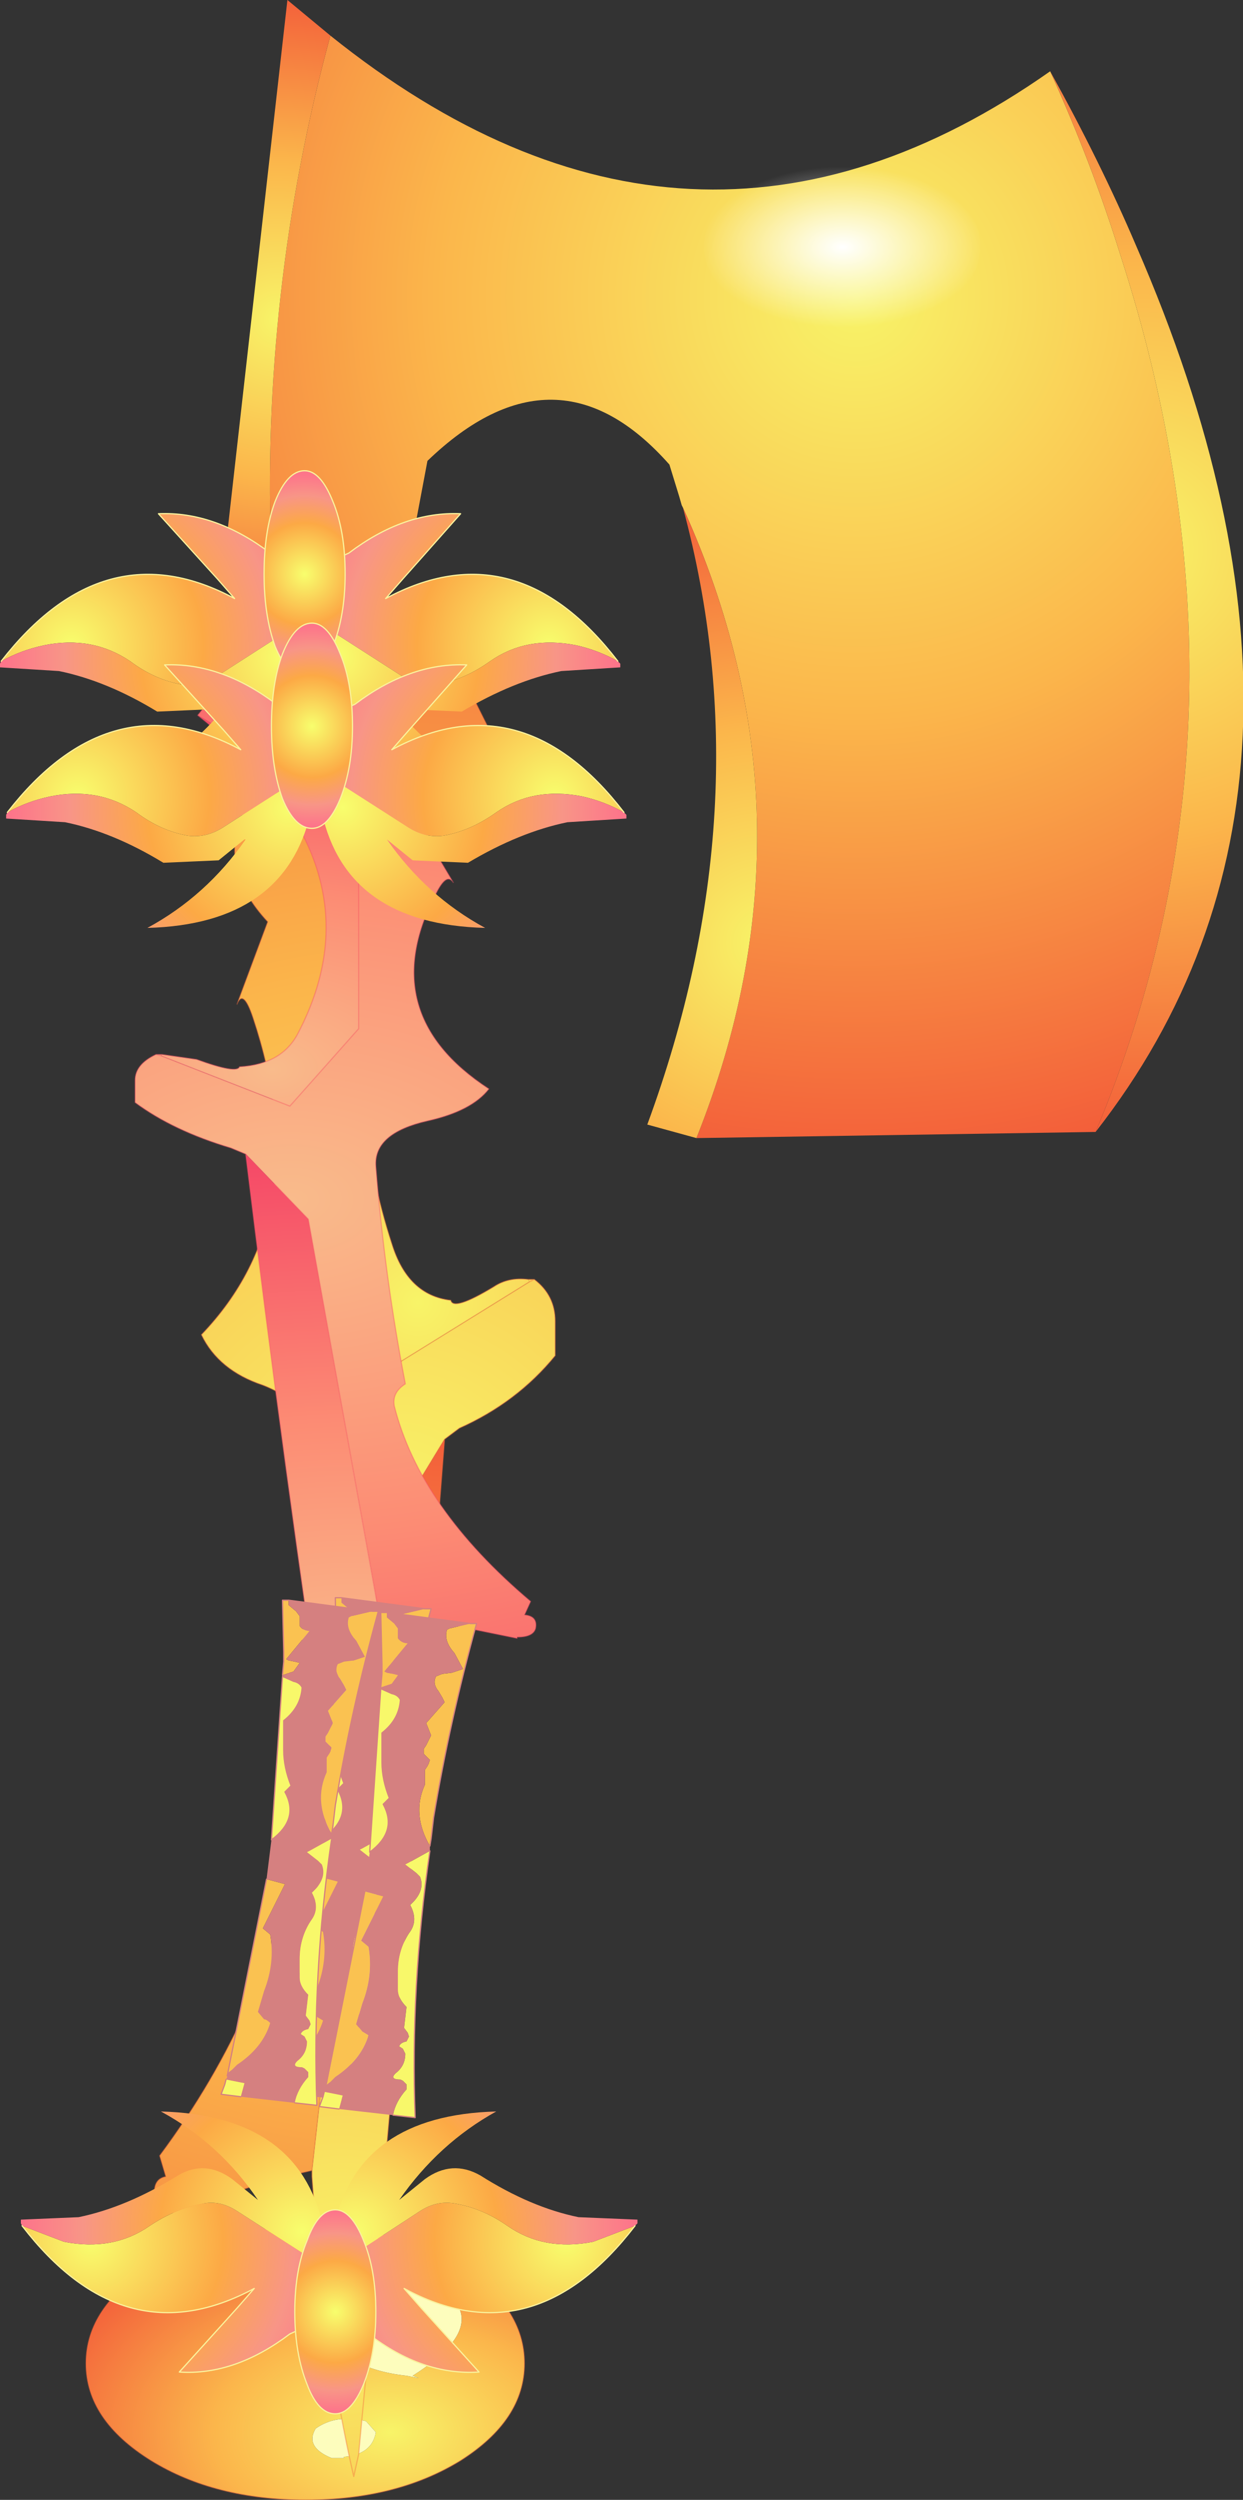 <?xml version="1.0"?>
<svg xmlns="http://www.w3.org/2000/svg" xmlns:xlink="http://www.w3.org/1999/xlink" width="50.6px" height="101.7px"><rect width="100%" height="100%" fill="#333333" stroke="none"/><g transform="matrix(1, 0, 0, 1, -249.7, -149.1)"><use xlink:href="#object-0" width="25.1" height="73.65" transform="matrix(1, 0, 0, 1, 250.55, 177.15)"/><use xlink:href="#object-1" width="16.3" height="45.4" transform="matrix(1, 0, 0, 1, 255.2, 177)"/><use xlink:href="#object-2" width="50.6" height="86.15" transform="matrix(1, 0, 0, 1, 249.7, 149.1)"/></g><defs><g transform="matrix(1, 0, 0, 1, -250.55, -177.15)" id="object-0"><path fill-rule="evenodd" fill="url(#gradient-R61886fbd48001eb85d2a166d338382aa)" stroke="none" d="M255.85 249.2Q253.2 247.55 253.2 245.25Q253.2 242.95 255.85 241.3Q258.45 239.7 262.15 239.7Q265.85 239.7 268.45 241.3Q271.05 242.95 271.05 245.25Q271.05 247.55 268.45 249.2Q265.85 250.8 262.15 250.8Q258.45 250.8 255.85 249.2M263.7 249.05Q264.85 248.95 265 248.05L264.6 247.6Q263.4 247.3 262.55 247.9Q262.1 248.65 263.2 249.1L263.7 249.1L263.7 249.05M266.75 245.85L266.5 245.75Q270.85 243 265.7 241.3Q262.7 240.3 260.4 241.25Q261.75 242.1 263.8 242.65L265.85 243.45L264.6 244.35L263.85 245Q264.85 245.6 266.25 245.75L266.75 245.85"/><path fill-rule="evenodd" fill="#fdfdbd" stroke="none" d="M263.7 249.05L263.7 249.1L263.2 249.1Q262.1 248.65 262.55 247.9Q263.4 247.3 264.6 247.6L265 248.05Q264.85 248.95 263.7 249.05M266.75 245.85L266.25 245.75Q264.85 245.6 263.85 245L264.6 244.35L265.85 243.45L263.8 242.65Q261.75 242.1 260.4 241.25Q262.7 240.3 265.7 241.3Q270.85 243 266.5 245.75L266.75 245.85"/><path fill="none" stroke="#f3653b" stroke-opacity="0.361" stroke-width="0.05" stroke-linecap="round" stroke-linejoin="round" d="M255.85 249.2Q253.2 247.55 253.2 245.25Q253.2 242.95 255.85 241.3Q258.45 239.7 262.15 239.7Q265.85 239.7 268.45 241.3Q271.05 242.95 271.05 245.25Q271.05 247.55 268.45 249.2Q265.85 250.8 262.15 250.8Q258.45 250.8 255.85 249.2"/><path fill-rule="evenodd" fill="url(#gradient-R4e0e1700d97e380ab86333bdf67eeef5)" stroke="none" d="M262.4 237.4Q259.5 238.05 256.75 239.25L256.75 239.1Q256.1 239.15 256 238.5Q255.9 237.75 256.45 237.65L256.2 236.8Q260.7 230.75 261.75 224.05Q261.85 223.2 261.3 222.65Q262.15 215.6 262.5 208.45Q262.6 206.3 260.4 205.45Q258.6 204.85 257.9 203.4Q262.65 198.45 260 190.5Q259.6 189.3 259.35 189.95L260.6 186.6Q256.65 182.35 264.3 177.95Q266.5 176.7 268.9 177.35L269.75 179.05L263.2 185.25L263.2 199.5L266 204.5L271.25 201.25L271.2 201.15L271.45 201.15Q272.3 201.8 272.3 202.85L272.3 204.25Q270.75 206.15 268.4 207.2L267.8 207.65L265.25 211.85L262.4 237.4M271.45 201.15L271.25 201.25L271.45 201.15"/><path fill-rule="evenodd" fill="url(#gradient-R545f7ae984d6341c1d6cc466ce3d96db)" stroke="none" d="M269.75 179.05Q262.1 188.8 265.65 199.7Q266.3 201.8 268.05 202Q268.15 202.45 269.8 201.45Q270.4 201.05 271.2 201.15L271.25 201.25L266 204.5L263.2 199.5L263.2 185.25L269.75 179.05"/><path fill-rule="evenodd" fill="url(#gradient-R7b503d731bf1d9ee27d1351e47ffbe59)" stroke="none" d="M267.8 207.65Q266.25 228.2 264.3 248.95L264.1 249.85Q262.9 244.65 262.4 237.65L262.4 237.4L265.25 211.85L267.8 207.65"/><path fill="none" stroke="#f3653b" stroke-opacity="0.361" stroke-width="0.05" stroke-linecap="round" stroke-linejoin="round" d="M262.4 237.4Q259.5 238.05 256.75 239.25L256.75 239.1Q256.1 239.15 256 238.5Q255.9 237.75 256.45 237.65L256.2 236.8Q260.7 230.75 261.75 224.05Q261.85 223.2 261.3 222.65Q262.15 215.6 262.5 208.45Q262.6 206.3 260.4 205.45Q258.6 204.85 257.9 203.4Q262.65 198.45 260 190.5Q259.6 189.3 259.35 189.95L260.6 186.6Q256.65 182.35 264.3 177.95Q266.5 176.7 268.9 177.35L269.75 179.05Q262.1 188.8 265.65 199.7Q266.3 201.8 268.05 202Q268.15 202.45 269.8 201.45Q270.4 201.05 271.2 201.15L271.45 201.15Q272.3 201.8 272.3 202.85L272.3 204.25Q270.75 206.15 268.4 207.2L267.8 207.65Q266.25 228.2 264.3 248.95L264.1 249.85Q262.9 244.65 262.4 237.65L262.4 237.4L265.25 211.85L267.8 207.65M269.75 179.05L263.2 185.25L263.2 199.5L266 204.5L271.25 201.25L271.45 201.15"/><path fill-rule="evenodd" fill="url(#gradient-R6db66b7aecabcdec37598626f2799846)" stroke="none" d="M263.05 241.4L263.05 241.45L263.05 242.3L262.95 243.2L262.6 243.55L261.5 244.05Q259.25 245.75 257 245.6L259.35 243L260.05 242.2Q254.75 245.05 250.6 239.65L252.3 240.3Q254.3 240.7 255.8 239.65Q256.85 238.95 257.95 238.75Q258.65 238.6 259.35 239.05L262.55 241.1L263.05 241.4"/><path fill-rule="evenodd" fill="url(#gradient-R80baf1b7b4fcfc6038be2d93f8b3dfbf)" stroke="none" d="M263.05 241.4L262.55 241.1L259.35 239.05Q258.65 238.6 257.95 238.75Q256.85 238.95 255.8 239.65Q254.3 240.7 252.3 240.3L250.6 239.65L250.55 239.55L250.55 239.4L252.9 239.3Q254.85 238.9 256.95 237.6Q258.05 236.95 259.15 237.75L260.2 238.6L260.25 238.65L260.2 238.6Q258.65 236.3 256.25 235Q261.85 235.15 262.85 239.65L263.05 241.4"/><path fill-rule="evenodd" fill="url(#gradient-R950a0a0848ae210444134256d3acac31)" stroke="none" d="M257 245.6L256.85 245.6L257 245.6"/><path fill="none" stroke="#faf29c" stroke-width="0.05" stroke-linecap="round" stroke-linejoin="round" d="M257 245.6Q259.25 245.75 261.5 244.05L262.6 243.55L262.95 243.2L263.05 242.3L263.05 241.45L263.05 241.4M250.6 239.65Q254.75 245.05 260.05 242.2L259.35 243L257 245.6"/><path fill-rule="evenodd" fill="url(#gradient-R6b55cbd05f64b34d53f966cda28cf8fe)" stroke="none" d="M269.2 245.6L269.3 245.6L269.2 245.6"/><path fill-rule="evenodd" fill="url(#gradient-R80dc547b7adee03d456f62cd269373ab)" stroke="none" d="M269.2 245.6Q266.9 245.75 264.7 244.05L263.6 243.55L263.2 243.2L263.1 242.3L263.1 241.45L263.1 241.4L263.65 241.1L266.8 239.05Q267.5 238.6 268.25 238.75Q269.35 238.95 270.35 239.65Q271.85 240.7 273.85 240.3L275.55 239.65Q271.4 245.05 266.15 242.2L266.85 243L269.2 245.6"/><path fill-rule="evenodd" fill="url(#gradient-Rda17154cedbf35bd4ff931b963a46197)" stroke="none" d="M263.1 241.4L263.3 239.65Q264.3 235.15 269.9 235Q267.55 236.3 265.95 238.6L265.9 238.65L265.95 238.6L267 237.75Q268.1 236.95 269.25 237.6Q271.3 238.9 273.25 239.3L275.65 239.4L275.65 239.55L275.55 239.65L273.85 240.3Q271.85 240.7 270.35 239.65Q269.35 238.95 268.25 238.75Q267.5 238.6 266.8 239.05L263.65 241.1L263.1 241.4"/><path fill="none" stroke="#faf29c" stroke-width="0.05" stroke-linecap="round" stroke-linejoin="round" d="M269.2 245.6Q266.9 245.75 264.7 244.05L263.6 243.55L263.2 243.2L263.1 242.3L263.1 241.45L263.1 241.4M275.55 239.65Q271.4 245.05 266.15 242.2L266.85 243L269.2 245.6"/><path fill-rule="evenodd" fill="url(#gradient-R79102f6c4d1291c1860431c61b8cd91f)" stroke="none" d="M262.2 240.25Q262.65 239 263.35 239Q264 239 264.5 240.25Q265 241.45 265 243.15Q265 244.85 264.5 246.1Q264 247.3 263.35 247.3Q262.65 247.3 262.2 246.1Q261.7 244.85 261.7 243.15Q261.7 241.45 262.2 240.25"/><path fill="none" stroke="#faf29c" stroke-width="0.05" stroke-linecap="round" stroke-linejoin="round" d="M262.2 240.25Q262.65 239 263.35 239Q264 239 264.5 240.25Q265 241.45 265 243.15Q265 244.85 264.5 246.1Q264 247.3 263.35 247.3Q262.65 247.3 262.2 246.1Q261.7 244.85 261.7 243.15Q261.7 241.45 262.2 240.25"/></g><radialGradient gradientTransform="matrix(-0.018, 0, 0, -0.011, 265.6, 248.05)" gradientUnits="userSpaceOnUse" spreadMethod="pad" id="gradient-R61886fbd48001eb85d2a166d338382aa" cx="0" cy="0" r="819.2"><stop offset="0" stop-color="#f8f468"/><stop offset="0.486" stop-color="#fbb64b"/><stop offset="1" stop-color="#f35f3a"/></radialGradient><radialGradient gradientTransform="matrix(0.054, 0, 0, 0.054, 265.95, 210.6)" gradientUnits="userSpaceOnUse" spreadMethod="pad" id="gradient-R4e0e1700d97e380ab86333bdf67eeef5" cx="0" cy="0" r="819.2"><stop offset="0" stop-color="#f8f468"/><stop offset="0.486" stop-color="#fbb64b"/><stop offset="1" stop-color="#f35f3a"/></radialGradient><radialGradient gradientTransform="matrix(0.028, 0, 0, 0.028, 266.7, 202.1)" gradientUnits="userSpaceOnUse" spreadMethod="pad" id="gradient-R545f7ae984d6341c1d6cc466ce3d96db" cx="0" cy="0" r="819.2"><stop offset="0" stop-color="#f8f468"/><stop offset="0.486" stop-color="#fbb64b"/><stop offset="1" stop-color="#f35f3a"/></radialGradient><radialGradient gradientTransform="matrix(0.042, 0, 0, 0.042, 263.6, 241.8)" gradientUnits="userSpaceOnUse" spreadMethod="pad" id="gradient-R7b503d731bf1d9ee27d1351e47ffbe59" cx="0" cy="0" r="819.2"><stop offset="0" stop-color="#f8f468"/><stop offset="0.486" stop-color="#fbb64b"/><stop offset="1" stop-color="#f35f3a"/></radialGradient><radialGradient gradientTransform="matrix(0, -0.013, 0.013, 0, 253.4, 240.25)" gradientUnits="userSpaceOnUse" spreadMethod="pad" id="gradient-R6db66b7aecabcdec37598626f2799846" cx="0" cy="0" r="819.2"><stop offset="0" stop-color="#f8fe6d"/><stop offset="0.506" stop-color="#fca945"/><stop offset="0.78" stop-color="#f89587"/><stop offset="0.988" stop-color="#fd758a"/></radialGradient><radialGradient gradientTransform="matrix(0, -0.014, 0.014, 0, 262, 239.9)" gradientUnits="userSpaceOnUse" spreadMethod="pad" id="gradient-R80baf1b7b4fcfc6038be2d93f8b3dfbf" cx="0" cy="0" r="819.2"><stop offset="0" stop-color="#f8fe6d"/><stop offset="0.506" stop-color="#fca945"/><stop offset="0.78" stop-color="#f89587"/><stop offset="0.988" stop-color="#fd758a"/></radialGradient><radialGradient gradientTransform="matrix(0, -0.009, 0.009, 0, 256.75, 240.3)" gradientUnits="userSpaceOnUse" spreadMethod="pad" id="gradient-R950a0a0848ae210444134256d3acac31" cx="0" cy="0" r="819.2"><stop offset="0.322" stop-color="#a3e2fa"/><stop offset="0.6" stop-color="#d2fcf9"/><stop offset="1" stop-color="#d6fef8"/></radialGradient><radialGradient gradientTransform="matrix(0, -0.009, -0.009, 0, 269.45, 240.3)" gradientUnits="userSpaceOnUse" spreadMethod="pad" id="gradient-R6b55cbd05f64b34d53f966cda28cf8fe" cx="0" cy="0" r="819.2"><stop offset="0.322" stop-color="#a3e2fa"/><stop offset="0.6" stop-color="#d2fcf9"/><stop offset="1" stop-color="#d6fef8"/></radialGradient><radialGradient gradientTransform="matrix(0, -0.013, -0.013, 0, 272.75, 240.25)" gradientUnits="userSpaceOnUse" spreadMethod="pad" id="gradient-R80dc547b7adee03d456f62cd269373ab" cx="0" cy="0" r="819.2"><stop offset="0" stop-color="#f8fe6d"/><stop offset="0.506" stop-color="#fca945"/><stop offset="0.78" stop-color="#f89587"/><stop offset="0.988" stop-color="#fd758a"/></radialGradient><radialGradient gradientTransform="matrix(0, -0.014, -0.014, 0, 264.15, 239.9)" gradientUnits="userSpaceOnUse" spreadMethod="pad" id="gradient-Rda17154cedbf35bd4ff931b963a46197" cx="0" cy="0" r="819.2"><stop offset="0" stop-color="#f8fe6d"/><stop offset="0.506" stop-color="#fca945"/><stop offset="0.78" stop-color="#f89587"/><stop offset="0.988" stop-color="#fd758a"/></radialGradient><radialGradient gradientTransform="matrix(-0.005, 0, 0, -0.005, 263.35, 243.15)" gradientUnits="userSpaceOnUse" spreadMethod="pad" id="gradient-R79102f6c4d1291c1860431c61b8cd91f" cx="0" cy="0" r="819.2"><stop offset="0" stop-color="#f8fe6d"/><stop offset="0.506" stop-color="#fca945"/><stop offset="0.78" stop-color="#f89587"/><stop offset="0.988" stop-color="#fd758a"/></radialGradient><g transform="matrix(1, 0, 0, 1, 8.15, 22.7)" id="object-1"><path fill-rule="evenodd" fill="url(#gradient-R0e0fcc87541cf1363690fc4e768201b9)" stroke="none" d="M-7.1 -7.65L-1.85 -5.6L0.95 -8.75L0.95 -17.6L-5.6 -21.5Q2.05 -15.45 -1.5 -8.6Q-2.15 -7.3 -3.9 -7.2Q-4 -6.9 -5.65 -7.5L-7.05 -7.7L-7.1 -7.65"/><path fill-rule="evenodd" fill="url(#gradient-R22499d1e83c3ab0908f841891bf80d14)" stroke="none" d="M-5.6 -21.5L0.95 -17.6L0.95 -8.75L-1.85 -5.6L-7.1 -7.65L-7.05 -7.7L-7.3 -7.7Q-8.15 -7.3 -8.15 -6.65L-8.15 -5.75Q-6.6 -4.6 -4.25 -3.9L-3.65 -3.65L-1.1 -1L1.75 14.9L7.4 16.05L7.4 16Q8.05 16 8.15 15.65Q8.25 15.15 7.7 15.1L7.95 14.55Q3.45 10.75 2.4 6.6Q2.3 6.05 2.85 5.7Q2 1.3 1.65 -3.15Q1.55 -4.5 3.75 -5Q5.55 -5.4 6.25 -6.3Q1.5 -9.4 4.15 -14.35Q4.55 -15.1 4.8 -14.7L3.55 -16.8Q7.5 -19.45 -0.15 -22.2L-4.75 -22.55L-5.6 -21.5M-7.1 -7.65L-7.3 -7.7L-7.1 -7.65"/><path fill-rule="evenodd" fill="url(#gradient-Raf35db5f1a3187c13459a59ba65f6b84)" stroke="none" d="M1.75 14.9L-1.1 -1L-3.65 -3.65Q-2.1 9.15 -0.15 22.15L0.05 22.7Q1.25 19.45 1.75 15.1L1.75 14.9"/><path fill="none" stroke="#f54d68" stroke-opacity="0.361" stroke-width="0.05" stroke-linecap="round" stroke-linejoin="round" d="M-5.6 -21.5L0.95 -17.6L0.95 -8.75L-1.85 -5.6L-7.1 -7.65L-7.3 -7.7Q-8.15 -7.3 -8.15 -6.65L-8.15 -5.75Q-6.6 -4.6 -4.25 -3.9L-3.65 -3.65L-1.1 -1L1.75 14.9L7.4 16.05L7.4 16Q8.05 16 8.15 15.65Q8.25 15.15 7.7 15.1L7.95 14.55Q3.45 10.75 2.4 6.6Q2.3 6.05 2.85 5.7Q2 1.3 1.65 -3.15Q1.55 -4.5 3.75 -5Q5.55 -5.4 6.25 -6.3Q1.5 -9.4 4.15 -14.35Q4.55 -15.1 4.8 -14.7L3.55 -16.8Q7.5 -19.45 -0.15 -22.2L-4.75 -22.55L-5.6 -21.5Q2.05 -15.45 -1.5 -8.6Q-2.15 -7.3 -3.9 -7.2Q-4 -6.9 -5.65 -7.5L-7.05 -7.7L-7.3 -7.7M-3.65 -3.65Q-2.1 9.15 -0.15 22.15L0.05 22.7Q1.25 19.45 1.75 15.1L1.75 14.9"/></g><radialGradient gradientTransform="matrix(-0.028, 0, 0, 0.018, -2.55, -7.1)" gradientUnits="userSpaceOnUse" spreadMethod="pad" id="gradient-R0e0fcc87541cf1363690fc4e768201b9" cx="0" cy="0" r="819.2"><stop offset="0" stop-color="#f9bb8b"/><stop offset="0.486" stop-color="#fc8c74"/><stop offset="1" stop-color="#f54967"/></radialGradient><radialGradient gradientTransform="matrix(-0.054, 0, 0, 0.034, -1.8, -1.8)" gradientUnits="userSpaceOnUse" spreadMethod="pad" id="gradient-R22499d1e83c3ab0908f841891bf80d14" cx="0" cy="0" r="819.2"><stop offset="0" stop-color="#f9bb8b"/><stop offset="0.486" stop-color="#fc8c74"/><stop offset="1" stop-color="#f54967"/></radialGradient><radialGradient gradientTransform="matrix(-0.042, 0, 0, 0.026, 0.55, 17.7)" gradientUnits="userSpaceOnUse" spreadMethod="pad" id="gradient-Raf35db5f1a3187c13459a59ba65f6b84" cx="0" cy="0" r="819.2"><stop offset="0" stop-color="#f9bb8b"/><stop offset="0.486" stop-color="#fc8c74"/><stop offset="1" stop-color="#f54967"/></radialGradient><g transform="matrix(1, 0, 0, 1, -249.7, -149.1)" id="object-2"><path fill-rule="evenodd" fill="url(#gradient-R19e5e49bc33b4bf8142a5e133c055dd1)" stroke="none" d="M292.45 152Q294.15 155.75 295.3 159.45Q301.4 178.25 294.3 195.15L278.05 195.4Q283.25 182.4 277.5 169.75L277.45 169.65L277.35 169.3L276.95 168Q272.35 162.8 267.1 167.85L266.3 172.1L260.75 171.85Q260.3 161 263.15 150.55Q277.8 162.3 292.45 152"/><path fill-rule="evenodd" fill="url(#gradient-R9b7b5e2557c083d9a2014bc6018f67db)" stroke="none" d="M294.3 195.15Q301.4 178.25 295.3 159.45Q294.15 155.75 292.45 152Q294.5 155.7 295.95 159.1Q305.45 180.9 294.3 195.15"/><path fill-rule="evenodd" fill="url(#gradient-R1abbd304084ded8f32247f4e14ee4576)" stroke="none" d="M263.15 150.55Q260.3 161 260.75 171.85L258.85 171.7L261.4 149.1L263.15 150.55"/><path fill-rule="evenodd" fill="url(#gradient-R54c5b2431b2c6dc054341f9d3d1dbaac)" stroke="none" d="M277.45 169.65L277.5 169.75Q283.25 182.4 278.05 195.4L276.05 194.85Q280.8 181.95 277.5 169.75L277.45 169.65"/><path fill-rule="evenodd" fill="url(#gradient-Rf64ca33c17843a96551c9f949226e9db)" stroke="none" d="M268.45 170L268.6 170L268.45 170"/><path fill-rule="evenodd" fill="url(#gradient-R5871c1eb2bd357ed2952926c7184fc00)" stroke="none" d="M268.45 170L266.1 172.65L265.4 173.45Q270.7 170.6 274.85 176Q274.05 175.55 273.15 175.35Q271.15 174.95 269.65 176Q268.6 176.75 267.5 176.95L266.05 176.6L262.85 174.55L262.3 174.25L262.3 174.2L262.3 173.3Q262.3 172.75 262.45 172.45L262.8 172.1L263.9 171.6Q266.15 169.9 268.45 170"/><path fill-rule="evenodd" fill="url(#gradient-R306b2bf408466cf0cf67b1a4139c0b73)" stroke="none" d="M274.85 176L274.95 176.1L274.95 176.25L272.55 176.4Q270.6 176.8 268.5 178.05L266.25 177.95L265.2 177.1L265.15 177L265.2 177.1Q266.8 179.4 269.2 180.7Q263.55 180.55 262.55 176Q262.35 175.2 262.3 174.25L262.85 174.55L266.05 176.6L267.5 176.95Q268.6 176.75 269.65 176Q271.15 174.95 273.15 175.35Q274.05 175.55 274.85 176"/><path fill="none" stroke="#faf29c" stroke-width="0.05" stroke-linecap="round" stroke-linejoin="round" d="M268.45 170L266.1 172.65L265.4 173.45Q270.7 170.6 274.85 176M262.3 174.25L262.3 174.2L262.3 173.3Q262.3 172.75 262.45 172.45L262.8 172.1L263.9 171.6Q266.15 169.9 268.45 170"/><path fill-rule="evenodd" fill="url(#gradient-R3beed11c3c4e50b1ef394e3baaf008f3)" stroke="none" d="M256.15 170L256.05 170L256.15 170"/><path fill-rule="evenodd" fill="url(#gradient-R9ed4e5cdb1c650d39d8100716b46fe18)" stroke="none" d="M256.15 170Q258.45 169.9 260.7 171.6L261.8 172.1L262.2 172.45L262.3 173.3L262.3 174.2L262.3 174.25L261.75 174.55L258.55 176.6L257.1 176.95Q256 176.75 255 176Q253.45 174.95 251.5 175.35Q250.55 175.55 249.75 176Q253.95 170.6 259.25 173.45L258.55 172.65L256.15 170"/><path fill-rule="evenodd" fill="url(#gradient-Re890b00fbee1fd701da41c9323299d29)" stroke="none" d="M262.3 174.25L262.1 176Q261.05 180.55 255.45 180.7Q257.85 179.4 259.45 177.1L259.5 177L259.45 177.1L259.4 177.1L258.35 177.95L256.1 178.05Q254.05 176.8 252.1 176.4L249.7 176.25L249.7 176.1L249.75 176Q250.55 175.55 251.5 175.35Q253.45 174.95 255 176Q256 176.75 257.1 176.95L258.55 176.6L261.75 174.55L262.3 174.25"/><path fill="none" stroke="#faf29c" stroke-width="0.05" stroke-linecap="round" stroke-linejoin="round" d="M256.15 170Q258.45 169.9 260.7 171.6L261.8 172.1L262.2 172.45L262.3 173.3L262.3 174.2L262.3 174.25M249.75 176Q253.95 170.6 259.25 173.45L258.55 172.65L256.15 170"/><path fill-rule="evenodd" fill="url(#gradient-R54da2dc916df51c7c4538fe7888e2bc3)" stroke="none" d="M263.25 175.4Q262.75 176.6 262.1 176.6Q261.4 176.6 260.9 175.4Q260.45 174.15 260.45 172.45Q260.45 170.7 260.9 169.5Q261.4 168.25 262.1 168.25Q262.75 168.25 263.25 169.5Q263.75 170.7 263.75 172.45Q263.75 174.15 263.25 175.4"/><path fill="none" stroke="#faf29c" stroke-width="0.05" stroke-linecap="round" stroke-linejoin="round" d="M263.25 175.4Q262.75 176.6 262.1 176.6Q261.4 176.6 260.9 175.4Q260.45 174.15 260.45 172.45Q260.45 170.7 260.9 169.5Q261.4 168.25 262.1 168.25Q262.75 168.25 263.25 169.5Q263.75 170.7 263.75 172.45Q263.75 174.15 263.25 175.4"/><path fill-rule="evenodd" fill="url(#gradient-R4f88d361d8343c949871664a066d77d9)" stroke="none" d="M262.55 180.4L262.55 180.35L262.55 179.45Q262.55 178.9 262.7 178.6L263.05 178.25L264.15 177.75Q266.4 176.05 268.7 176.15L266.35 178.8L265.65 179.6Q270.95 176.75 275.1 182.15Q274.3 181.7 273.4 181.5Q271.4 181.1 269.9 182.15Q268.85 182.9 267.75 183.1Q267 183.2 266.3 182.75L263.1 180.7L262.55 180.4"/><path fill-rule="evenodd" fill="url(#gradient-Re3e2a57f78d77d94e092b9fac3cfe2e4)" stroke="none" d="M262.55 180.4L263.1 180.7L266.3 182.75Q267 183.2 267.75 183.1Q268.85 182.9 269.9 182.15Q271.4 181.1 273.4 181.5Q274.3 181.7 275.1 182.15L275.2 182.25L275.2 182.4L272.8 182.55Q270.85 182.95 268.75 184.2L266.5 184.1L265.45 183.25L265.4 183.15L265.45 183.25Q267.05 185.55 269.45 186.85Q263.8 186.7 262.8 182.15Q262.6 181.35 262.55 180.4"/><path fill-rule="evenodd" fill="url(#gradient-Ra0d32d7cd3bd74ddd1adfdb772d8937a)" stroke="none" d="M268.7 176.15L268.85 176.15L268.7 176.15"/><path fill="none" stroke="#faf29c" stroke-width="0.05" stroke-linecap="round" stroke-linejoin="round" d="M268.7 176.15Q266.4 176.05 264.15 177.75L263.05 178.25L262.7 178.6Q262.55 178.9 262.55 179.45L262.55 180.35L262.55 180.4M275.1 182.15Q270.95 176.75 265.65 179.6L266.35 178.8L268.7 176.15"/><path fill-rule="evenodd" fill="url(#gradient-R66b0554aeb30e357d710c8b42bd10142)" stroke="none" d="M256.4 176.15L256.3 176.15L256.4 176.15"/><path fill-rule="evenodd" fill="url(#gradient-Rbea06095f8ec1b387858dbcd72f228d0)" stroke="none" d="M256.4 176.15Q258.7 176.05 260.95 177.75L262.05 178.25L262.45 178.6L262.55 179.45L262.55 180.35L262.55 180.4L262 180.7L258.8 182.75Q258.1 183.2 257.35 183.1Q256.25 182.9 255.25 182.15Q253.7 181.1 251.75 181.5Q250.8 181.7 250 182.15Q254.2 176.75 259.5 179.6L258.8 178.8L256.4 176.15"/><path fill-rule="evenodd" fill="url(#gradient-R53db71f6447db91d379e9320df8f7ad3)" stroke="none" d="M262.55 180.4L262.35 182.15Q261.3 186.7 255.7 186.85Q258.1 185.55 259.7 183.25L259.75 183.15L259.7 183.25L259.65 183.25L258.6 184.1L256.35 184.2Q254.3 182.95 252.35 182.55L249.95 182.4L249.95 182.25L250 182.15Q250.8 181.7 251.75 181.5Q253.7 181.1 255.25 182.15Q256.25 182.9 257.35 183.1Q258.1 183.2 258.8 182.75L262 180.7L262.55 180.4"/><path fill="none" stroke="#faf29c" stroke-width="0.05" stroke-linecap="round" stroke-linejoin="round" d="M256.4 176.15Q258.7 176.05 260.95 177.75L262.05 178.25L262.45 178.6L262.55 179.45L262.55 180.35L262.55 180.4M250 182.15Q254.2 176.75 259.5 179.6L258.8 178.8L256.4 176.15"/><path fill-rule="evenodd" fill="url(#gradient-Rb4865cca77d04dad9ba8a05f487d31cd)" stroke="none" d="M263.55 181.6Q263.05 182.8 262.4 182.8Q261.7 182.8 261.2 181.6Q260.75 180.35 260.75 178.65Q260.75 176.9 261.2 175.7Q261.7 174.45 262.4 174.45Q263.05 174.45 263.55 175.7Q264.05 176.9 264.05 178.65Q264.05 180.35 263.55 181.6"/><path fill="none" stroke="#faf29c" stroke-width="0.05" stroke-linecap="round" stroke-linejoin="round" d="M263.55 181.6Q263.05 182.8 262.4 182.8Q261.7 182.8 261.2 181.6Q260.75 180.35 260.75 178.65Q260.75 176.9 261.2 175.7Q261.7 174.45 262.4 174.45Q263.05 174.45 263.55 175.7Q264.05 176.9 264.05 178.65Q264.05 180.35 263.55 181.6"/><path fill-rule="evenodd" fill="#fac251" stroke="none" d="M267 214.55L267.25 214.55Q266.15 218.55 265.5 222.45L265.4 223.3L265.35 223.6Q264.6 222.3 265.15 221.1L265.15 220.5L265.25 220.35L265.3 220.25L265.35 220.1L265.1 219.85L265.1 219.75L265.1 219.65L265.2 219.5L265.4 219.1L265.2 218.6L265.95 217.75L265.85 217.55L265.7 217.3Q265.45 217 265.6 216.7L265.85 216.6L266.25 216.55L266.7 216.4L266.35 215.75Q265.9 215.25 266.05 214.8L266.15 214.75L267 214.55M261.1 233.45L261.25 232.7L262.7 225.45L263.45 225.65L262.55 227.45L262.85 227.7Q263.05 228.85 262.6 230L262.35 230.85L262.6 231.15L262.85 231.3Q262.55 232.3 261.5 233L261.3 233.2L261.1 233.35L261.1 233.45M263.35 217.15L263.4 216.6L263.4 216.2L263.35 214.1L263.6 214.1L263.6 214.3L263.9 214.55L264.05 214.75L264.05 214.85L264.05 215.15Q264.2 215.35 264.45 215.35L263.5 216.5L263.6 216.55L263.85 216.6L264.05 216.65L263.8 217L263.35 217.15"/><path fill-rule="evenodd" fill="#d58080" stroke="none" d="M267 214.55L266.15 214.75L266.05 214.8Q265.9 215.25 266.35 215.75L266.7 216.4L266.25 216.55L265.85 216.6L265.6 216.7Q265.45 217 265.7 217.3L265.85 217.55L265.95 217.75L265.2 218.6L265.4 219.1L265.2 219.5L265.1 219.65L265.1 219.75L265.1 219.85L265.35 220.1L265.3 220.25L265.25 220.35L265.15 220.5L265.15 221.1Q264.6 222.3 265.35 223.6L265.35 223.8L264.45 224.3L264.35 224.35L264.8 224.7L264.95 224.85Q265.15 225.35 264.7 225.85L264.55 226Q264.9 226.65 264.5 227.15Q264.05 227.85 264.05 228.7L264.05 229.45Q264.05 229.8 264.4 230.15L264.3 231L264.45 231.2L264.5 231.35L264.45 231.45L264.4 231.55Q264.15 231.6 264.1 231.75L264.25 231.85L264.35 232.05Q264.35 232.55 263.95 232.85Q263.7 233.1 264.15 233.1L264.25 233.15L264.4 233.3L264.4 233.5Q263.95 234 263.85 234.55L261.65 234.3L261.8 233.75L261.05 233.6L261.1 233.5L261.1 233.45L261.1 233.35L261.3 233.2L261.5 233Q262.55 232.3 262.85 231.3L262.6 231.15L262.35 230.85L262.6 230Q263.05 228.85 262.85 227.7L262.55 227.45L263.45 225.65L262.7 225.45L262.9 223.85Q264.05 223 263.45 221.9L263.7 221.65Q263.4 220.9 263.4 220.2L263.4 219Q264.1 218.45 264.15 217.65L263.8 217.4L263.35 217.2L263.35 217.15L263.8 217L264.05 216.65L263.85 216.6L263.6 216.55L263.5 216.5L264.45 215.35Q264.2 215.35 264.05 215.15L264.05 214.85L264.05 214.75L263.9 214.55L263.6 214.3L263.6 214.1L267 214.55"/><path fill-rule="evenodd" fill="#f8f86a" stroke="none" d="M265.35 223.8Q264.55 229.3 264.75 234.65L263.85 234.55Q263.95 234 264.4 233.5L264.4 233.3L264.25 233.15L264.15 233.1Q263.7 233.1 263.95 232.85Q264.35 232.55 264.35 232.05L264.25 231.85L264.1 231.75Q264.15 231.6 264.4 231.55L264.45 231.45L264.5 231.35L264.45 231.2L264.3 231L264.4 230.15Q264.05 229.8 264.05 229.45L264.05 228.7Q264.05 227.85 264.5 227.15Q264.9 226.65 264.55 226L264.7 225.85Q265.15 225.35 264.95 224.85L264.8 224.7L264.35 224.35L264.45 224.3L265.35 223.8M261.65 234.3L260.85 234.2L261 233.8L261.05 233.6L261.8 233.75L261.65 234.3M261.1 233.5L261.1 233.45L261.1 233.5M262.9 223.85L263.35 217.2L263.8 217.4L264.15 217.65Q264.1 218.45 263.4 219L263.4 220.2Q263.4 220.9 263.7 221.65L263.45 221.9Q264.05 223 262.9 223.85"/><path fill="none" stroke="#d58080" stroke-width="0.05" stroke-linecap="round" stroke-linejoin="round" d="M265.35 223.6L265.4 223.3L265.5 222.45Q266.15 218.55 267.25 214.55L267 214.55L263.6 214.1L263.35 214.1L263.4 216.2L263.4 216.6L263.35 217.15M265.35 223.8Q264.55 229.3 264.75 234.65L263.85 234.55M261.65 234.3L260.85 234.2L261 233.8L261.05 233.6M261.1 233.45L261.25 232.7L262.7 225.45M262.9 223.85L263.35 217.2L263.8 217.4L264.15 217.65Q264.1 218.45 263.4 219L263.4 220.2Q263.4 220.9 263.7 221.65L263.45 221.9Q264.05 223 262.9 223.85"/><path fill-rule="evenodd" fill="#fac251" stroke="none" d="M268.85 215.15L269.1 215.15Q268 219.15 267.35 223.05L267.25 223.9L267.2 224.2Q266.45 222.9 267 221.7L267 221.1L267.1 220.95L267.15 220.85L267.2 220.7L266.95 220.45L266.95 220.35L266.95 220.25L267.05 220.1L267.25 219.7L267.05 219.2L267.8 218.35L267.7 218.15L267.55 217.9Q267.3 217.6 267.45 217.3L267.7 217.2L268.1 217.15L268.55 217L268.2 216.35Q267.75 215.85 267.9 215.4L268 215.35L268.85 215.15M262.95 234.05L263.1 233.3L264.55 226.05L265.3 226.25L264.4 228.05L264.7 228.3Q264.9 229.45 264.45 230.6L264.2 231.45L264.45 231.75L264.7 231.9Q264.4 232.9 263.35 233.6L263.15 233.8L262.95 233.95L262.95 234.05M265.2 217.75L265.25 217.2L265.25 216.8L265.2 214.7L265.45 214.7L265.45 214.9L265.75 215.15L265.9 215.35L265.9 215.45L265.9 215.75Q266.05 215.95 266.3 215.95L265.35 217.1L265.45 217.15L265.7 217.2L265.9 217.25L265.65 217.6L265.2 217.75"/><path fill-rule="evenodd" fill="#d58080" stroke="none" d="M268.85 215.15L268 215.35L267.9 215.4Q267.75 215.85 268.2 216.35L268.55 217L268.1 217.15L267.7 217.2L267.45 217.3Q267.3 217.6 267.55 217.9L267.7 218.15L267.8 218.35L267.05 219.2L267.25 219.7L267.05 220.1L266.95 220.25L266.95 220.35L266.95 220.45L267.2 220.7L267.15 220.85L267.1 220.95L267 221.1L267 221.7Q266.45 222.9 267.2 224.2L267.2 224.4L266.3 224.9L266.2 224.95L266.65 225.3L266.8 225.45Q267 225.95 266.55 226.45L266.4 226.6Q266.75 227.25 266.35 227.75Q265.9 228.45 265.9 229.3L265.9 230.05Q265.9 230.4 266.25 230.75L266.15 231.6L266.3 231.8L266.35 231.95L266.3 232.05L266.25 232.15Q266 232.2 265.95 232.35L266.1 232.45L266.2 232.65Q266.2 233.15 265.8 233.45Q265.55 233.7 266 233.7L266.1 233.75L266.25 233.9L266.25 234.1Q265.8 234.6 265.7 235.15L263.5 234.9L263.65 234.35L262.9 234.2L262.95 234.1L262.95 234.05L262.95 233.95L263.15 233.8L263.35 233.6Q264.4 232.9 264.7 231.9L264.45 231.75L264.2 231.45L264.45 230.6Q264.9 229.45 264.7 228.3L264.4 228.05L265.3 226.25L264.55 226.05L264.75 224.45Q265.9 223.6 265.3 222.5L265.55 222.25Q265.25 221.5 265.25 220.8L265.25 219.6Q265.95 219.05 266 218.25Q265.9 218.05 265.65 218L265.2 217.8L265.2 217.75L265.65 217.6L265.9 217.25L265.7 217.2L265.45 217.15L265.35 217.1L266.3 215.95Q266.05 215.95 265.9 215.75L265.9 215.45L265.9 215.35L265.75 215.15L265.45 214.9L265.45 214.7L268.85 215.15"/><path fill-rule="evenodd" fill="#f8f86a" stroke="none" d="M267.2 224.4Q266.4 229.9 266.6 235.25L265.7 235.15Q265.8 234.6 266.25 234.1L266.25 233.9L266.1 233.75L266 233.7Q265.55 233.7 265.8 233.45Q266.2 233.15 266.2 232.65L266.1 232.45L265.95 232.35Q266 232.2 266.25 232.15L266.3 232.05L266.35 231.95L266.3 231.8L266.15 231.6L266.25 230.75Q265.9 230.4 265.9 230.05L265.9 229.3Q265.9 228.45 266.35 227.75Q266.75 227.25 266.4 226.6L266.55 226.45Q267 225.95 266.8 225.45L266.65 225.3L266.2 224.95L266.3 224.9L267.2 224.4M263.5 234.9L262.7 234.8L262.85 234.4L262.9 234.2L263.65 234.35L263.5 234.9M262.95 234.1L262.95 234.05L262.95 234.1M264.75 224.45L265.2 217.8L265.65 218Q265.9 218.05 266 218.25Q265.95 219.05 265.25 219.6L265.25 220.8Q265.25 221.5 265.55 222.25L265.3 222.5Q265.9 223.6 264.75 224.45"/><path fill="none" stroke="#d58080" stroke-width="0.05" stroke-linecap="round" stroke-linejoin="round" d="M267.2 224.2L267.25 223.9L267.35 223.05Q268 219.15 269.1 215.15L268.85 215.15L265.45 214.7L265.2 214.7L265.25 216.8L265.25 217.2L265.2 217.75M267.2 224.4Q266.4 229.9 266.6 235.25L265.7 235.15M263.5 234.9L262.7 234.8L262.85 234.4L262.9 234.2M262.95 234.05L263.1 233.3L264.55 226.05M264.75 224.45L265.2 217.8L265.65 218Q265.9 218.05 266 218.25Q265.95 219.05 265.25 219.6L265.25 220.8Q265.25 221.5 265.55 222.25L265.3 222.5Q265.9 223.6 264.75 224.45"/><path fill-rule="evenodd" fill="#fac251" stroke="none" d="M264.85 214.65L265.1 214.65Q264 218.65 263.35 222.55L263.25 223.4L263.2 223.7Q262.45 222.4 263 221.2L263 220.6L263.1 220.45L263.15 220.35L263.2 220.2L262.95 219.95L262.95 219.85L262.95 219.75L263.05 219.6L263.25 219.2L263.05 218.7L263.8 217.85L263.7 217.65L263.55 217.4Q263.3 217.1 263.45 216.8L263.7 216.7L264.1 216.65L264.55 216.5L264.2 215.85Q263.75 215.35 263.9 214.9L264 214.85L264.85 214.65M258.95 233.55L259.1 232.8L260.55 225.55L261.3 225.75L260.4 227.55L260.7 227.8Q260.9 228.95 260.45 230.1L260.2 230.95L260.45 231.25Q260.55 231.25 260.7 231.4Q260.4 232.4 259.35 233.1L259.15 233.3L258.95 233.45L258.95 233.55M261.2 217.25L261.25 216.7L261.25 216.3L261.2 214.2L261.45 214.2L261.45 214.4L261.75 214.65L261.9 214.85L261.9 214.95L261.9 215.25Q262.05 215.45 262.3 215.45L261.35 216.6L261.45 216.65L261.7 216.7L261.9 216.75L261.65 217.1L261.2 217.25"/><path fill-rule="evenodd" fill="#d58080" stroke="none" d="M264.85 214.65L264 214.85L263.9 214.9Q263.75 215.35 264.2 215.85L264.55 216.5L264.1 216.65L263.7 216.7L263.45 216.8Q263.3 217.1 263.55 217.4L263.7 217.65L263.8 217.85L263.05 218.7L263.25 219.2L263.05 219.6L262.95 219.75L262.95 219.85L262.95 219.95L263.2 220.2L263.15 220.35L263.1 220.45L263 220.6L263 221.2Q262.45 222.4 263.2 223.7L263.2 223.9L262.3 224.4L262.2 224.45L262.65 224.8L262.8 224.95Q263 225.45 262.55 225.95L262.4 226.1Q262.75 226.75 262.35 227.25Q261.9 227.95 261.9 228.8L261.9 229.55Q261.9 229.9 262.25 230.25L262.15 231.1L262.3 231.3L262.35 231.45L262.3 231.55L262.25 231.65Q262 231.7 261.95 231.85L262.1 231.95L262.2 232.15Q262.2 232.65 261.8 232.95Q261.55 233.2 262 233.2L262.1 233.25L262.25 233.4L262.25 233.6Q261.8 234.1 261.7 234.65L259.5 234.4L259.65 233.85L258.9 233.7L258.95 233.6L258.95 233.55L258.95 233.45L259.15 233.3L259.35 233.1Q260.4 232.4 260.7 231.4Q260.55 231.25 260.45 231.25L260.2 230.95L260.45 230.1Q260.9 228.95 260.7 227.8L260.4 227.55L261.3 225.75L260.55 225.55L260.75 223.95Q261.9 223.1 261.3 222L261.55 221.75Q261.25 221 261.25 220.3L261.25 219.1Q261.95 218.55 262 217.75Q261.9 217.55 261.65 217.5L261.2 217.3L261.2 217.25L261.65 217.1L261.9 216.75L261.7 216.7L261.45 216.65L261.35 216.6L262.3 215.45Q262.05 215.45 261.9 215.25L261.9 214.95L261.9 214.85L261.75 214.65L261.45 214.4L261.45 214.2L264.85 214.65"/><path fill-rule="evenodd" fill="#f8f86a" stroke="none" d="M263.2 223.9Q262.4 229.4 262.6 234.75L261.7 234.65Q261.8 234.1 262.25 233.6L262.25 233.4L262.1 233.25L262 233.2Q261.55 233.2 261.8 232.95Q262.2 232.65 262.2 232.15L262.1 231.95L261.95 231.85Q262 231.7 262.25 231.65L262.3 231.55L262.35 231.45L262.3 231.3L262.15 231.1L262.25 230.25Q261.9 229.9 261.9 229.55L261.9 228.8Q261.9 227.95 262.35 227.25Q262.75 226.75 262.4 226.1L262.55 225.95Q263 225.45 262.8 224.95L262.65 224.8L262.2 224.45L262.3 224.4L263.2 223.9M259.5 234.4L258.7 234.3L258.85 233.9L258.9 233.7L259.65 233.85L259.5 234.4M258.95 233.6L258.95 233.55L258.95 233.6M260.75 223.95L261.2 217.3L261.65 217.5Q261.9 217.55 262 217.75Q261.95 218.55 261.25 219.1L261.25 220.3Q261.25 221 261.55 221.75L261.3 222Q261.9 223.1 260.75 223.95"/><path fill="none" stroke="#d58080" stroke-width="0.05" stroke-linecap="round" stroke-linejoin="round" d="M263.2 223.7L263.25 223.4L263.35 222.55Q264 218.65 265.1 214.65L264.85 214.65L261.45 214.2L261.2 214.2L261.25 216.3L261.25 216.7L261.2 217.25M263.2 223.9Q262.4 229.4 262.6 234.75L261.7 234.65M259.5 234.4L258.7 234.3L258.85 233.9L258.9 233.7M258.95 233.55L259.1 232.8L260.55 225.55M260.75 223.95L261.2 217.3L261.65 217.5Q261.9 217.55 262 217.75Q261.95 218.55 261.25 219.1L261.25 220.3Q261.25 221 261.55 221.75L261.3 222Q261.9 223.1 260.75 223.95"/><path fill-rule="evenodd" fill="url(#gradient-R2eff074263f7d118057d86e3ce8b62b6)" stroke="none" d="M278.35 159.1Q278.4 157.65 280.05 156.6Q281.7 155.6 284.05 155.65Q286.35 155.65 288 156.65Q289.65 157.7 289.6 159.15Q289.6 160.6 287.95 161.65Q286.25 162.65 283.95 162.65Q281.6 162.6 280 161.6Q278.35 160.55 278.35 159.1"/></g><radialGradient gradientTransform="matrix(0.037, -0.022, 0.022, 0.037, 284.55, 161.15)" gradientUnits="userSpaceOnUse" spreadMethod="pad" id="gradient-R19e5e49bc33b4bf8142a5e133c055dd1" cx="0" cy="0" r="819.2"><stop offset="0" stop-color="#f8f468"/><stop offset="0.486" stop-color="#fbb64b"/><stop offset="1" stop-color="#f35f3a"/></radialGradient><radialGradient gradientTransform="matrix(0.025, -0.015, 0.015, 0.025, 295.95, 171.45)" gradientUnits="userSpaceOnUse" spreadMethod="pad" id="gradient-R9b7b5e2557c083d9a2014bc6018f67db" cx="0" cy="0" r="819.2"><stop offset="0" stop-color="#f8f468"/><stop offset="0.486" stop-color="#fbb64b"/><stop offset="1" stop-color="#f35f3a"/></radialGradient><radialGradient gradientTransform="matrix(0.014, -0.008, 0.008, 0.014, 261, 162.1)" gradientUnits="userSpaceOnUse" spreadMethod="pad" id="gradient-R1abbd304084ded8f32247f4e14ee4576" cx="0" cy="0" r="819.2"><stop offset="0" stop-color="#f8f468"/><stop offset="0.486" stop-color="#fbb64b"/><stop offset="1" stop-color="#f35f3a"/></radialGradient><radialGradient gradientTransform="matrix(0.019, -0.011, 0.011, 0.019, 280.9, 187.45)" gradientUnits="userSpaceOnUse" spreadMethod="pad" id="gradient-R54c5b2431b2c6dc054341f9d3d1dbaac" cx="0" cy="0" r="819.2"><stop offset="0" stop-color="#f8f468"/><stop offset="0.486" stop-color="#fbb64b"/><stop offset="1" stop-color="#f35f3a"/></radialGradient><radialGradient gradientTransform="matrix(0, 0.009, -0.009, 0, 268.7, 175.35)" gradientUnits="userSpaceOnUse" spreadMethod="pad" id="gradient-Rf64ca33c17843a96551c9f949226e9db" cx="0" cy="0" r="819.2"><stop offset="0.322" stop-color="#a3e2fa"/><stop offset="0.6" stop-color="#d2fcf9"/><stop offset="1" stop-color="#d6fef8"/></radialGradient><radialGradient gradientTransform="matrix(0, 0.013, -0.013, 0, 272.05, 175.4)" gradientUnits="userSpaceOnUse" spreadMethod="pad" id="gradient-R5871c1eb2bd357ed2952926c7184fc00" cx="0" cy="0" r="819.2"><stop offset="0" stop-color="#f8fe6d"/><stop offset="0.506" stop-color="#fca945"/><stop offset="0.78" stop-color="#f89587"/><stop offset="0.988" stop-color="#fd758a"/></radialGradient><radialGradient gradientTransform="matrix(0, 0.014, -0.014, 0, 263.4, 175.8)" gradientUnits="userSpaceOnUse" spreadMethod="pad" id="gradient-R306b2bf408466cf0cf67b1a4139c0b73" cx="0" cy="0" r="819.2"><stop offset="0" stop-color="#f8fe6d"/><stop offset="0.506" stop-color="#fca945"/><stop offset="0.78" stop-color="#f89587"/><stop offset="0.988" stop-color="#fd758a"/></radialGradient><radialGradient gradientTransform="matrix(0, 0.009, 0.009, 0, 255.9, 175.35)" gradientUnits="userSpaceOnUse" spreadMethod="pad" id="gradient-R3beed11c3c4e50b1ef394e3baaf008f3" cx="0" cy="0" r="819.2"><stop offset="0.322" stop-color="#a3e2fa"/><stop offset="0.6" stop-color="#d2fcf9"/><stop offset="1" stop-color="#d6fef8"/></radialGradient><radialGradient gradientTransform="matrix(0, 0.013, 0.013, 0, 252.6, 175.4)" gradientUnits="userSpaceOnUse" spreadMethod="pad" id="gradient-R9ed4e5cdb1c650d39d8100716b46fe18" cx="0" cy="0" r="819.2"><stop offset="0" stop-color="#f8fe6d"/><stop offset="0.506" stop-color="#fca945"/><stop offset="0.78" stop-color="#f89587"/><stop offset="0.988" stop-color="#fd758a"/></radialGradient><radialGradient gradientTransform="matrix(0, 0.014, 0.014, 0, 261.25, 175.8)" gradientUnits="userSpaceOnUse" spreadMethod="pad" id="gradient-Re890b00fbee1fd701da41c9323299d29" cx="0" cy="0" r="819.2"><stop offset="0" stop-color="#f8fe6d"/><stop offset="0.506" stop-color="#fca945"/><stop offset="0.78" stop-color="#f89587"/><stop offset="0.988" stop-color="#fd758a"/></radialGradient><radialGradient gradientTransform="matrix(0.005, 0, 0, 0.005, 262.1, 172.45)" gradientUnits="userSpaceOnUse" spreadMethod="pad" id="gradient-R54da2dc916df51c7c4538fe7888e2bc3" cx="0" cy="0" r="819.2"><stop offset="0" stop-color="#f8fe6d"/><stop offset="0.506" stop-color="#fca945"/><stop offset="0.78" stop-color="#f89587"/><stop offset="0.988" stop-color="#fd758a"/></radialGradient><radialGradient gradientTransform="matrix(0, 0.013, -0.013, 0, 272.3, 181.55)" gradientUnits="userSpaceOnUse" spreadMethod="pad" id="gradient-R4f88d361d8343c949871664a066d77d9" cx="0" cy="0" r="819.2"><stop offset="0" stop-color="#f8fe6d"/><stop offset="0.506" stop-color="#fca945"/><stop offset="0.78" stop-color="#f89587"/><stop offset="0.988" stop-color="#fd758a"/></radialGradient><radialGradient gradientTransform="matrix(0, 0.014, -0.014, 0, 263.65, 181.95)" gradientUnits="userSpaceOnUse" spreadMethod="pad" id="gradient-Re3e2a57f78d77d94e092b9fac3cfe2e4" cx="0" cy="0" r="819.2"><stop offset="0" stop-color="#f8fe6d"/><stop offset="0.506" stop-color="#fca945"/><stop offset="0.78" stop-color="#f89587"/><stop offset="0.988" stop-color="#fd758a"/></radialGradient><radialGradient gradientTransform="matrix(0, 0.009, -0.009, 0, 268.95, 181.5)" gradientUnits="userSpaceOnUse" spreadMethod="pad" id="gradient-Ra0d32d7cd3bd74ddd1adfdb772d8937a" cx="0" cy="0" r="819.2"><stop offset="0.322" stop-color="#a3e2fa"/><stop offset="0.6" stop-color="#d2fcf9"/><stop offset="1" stop-color="#d6fef8"/></radialGradient><radialGradient gradientTransform="matrix(0, 0.009, 0.009, 0, 256.15, 181.5)" gradientUnits="userSpaceOnUse" spreadMethod="pad" id="gradient-R66b0554aeb30e357d710c8b42bd10142" cx="0" cy="0" r="819.2"><stop offset="0.322" stop-color="#a3e2fa"/><stop offset="0.6" stop-color="#d2fcf9"/><stop offset="1" stop-color="#d6fef8"/></radialGradient><radialGradient gradientTransform="matrix(0, 0.013, 0.013, 0, 252.85, 181.55)" gradientUnits="userSpaceOnUse" spreadMethod="pad" id="gradient-Rbea06095f8ec1b387858dbcd72f228d0" cx="0" cy="0" r="819.2"><stop offset="0" stop-color="#f8fe6d"/><stop offset="0.506" stop-color="#fca945"/><stop offset="0.78" stop-color="#f89587"/><stop offset="0.988" stop-color="#fd758a"/></radialGradient><radialGradient gradientTransform="matrix(0, 0.014, 0.014, 0, 261.5, 181.95)" gradientUnits="userSpaceOnUse" spreadMethod="pad" id="gradient-R53db71f6447db91d379e9320df8f7ad3" cx="0" cy="0" r="819.2"><stop offset="0" stop-color="#f8fe6d"/><stop offset="0.506" stop-color="#fca945"/><stop offset="0.78" stop-color="#f89587"/><stop offset="0.988" stop-color="#fd758a"/></radialGradient><radialGradient gradientTransform="matrix(0.005, 0, 0, 0.005, 262.4, 178.65)" gradientUnits="userSpaceOnUse" spreadMethod="pad" id="gradient-Rb4865cca77d04dad9ba8a05f487d31cd" cx="0" cy="0" r="819.2"><stop offset="0" stop-color="#f8fe6d"/><stop offset="0.506" stop-color="#fca945"/><stop offset="0.78" stop-color="#f89587"/><stop offset="0.988" stop-color="#fd758a"/></radialGradient><radialGradient gradientTransform="matrix(-0.007, -0, 0, -0.004, 284, 159.15)" gradientUnits="userSpaceOnUse" spreadMethod="pad" id="gradient-R2eff074263f7d118057d86e3ce8b62b6" cx="0" cy="0" r="819.2"><stop offset="0" stop-color="#ffffff"/><stop offset="1" stop-color="#ffffff" stop-opacity="0"/></radialGradient></defs></svg>
